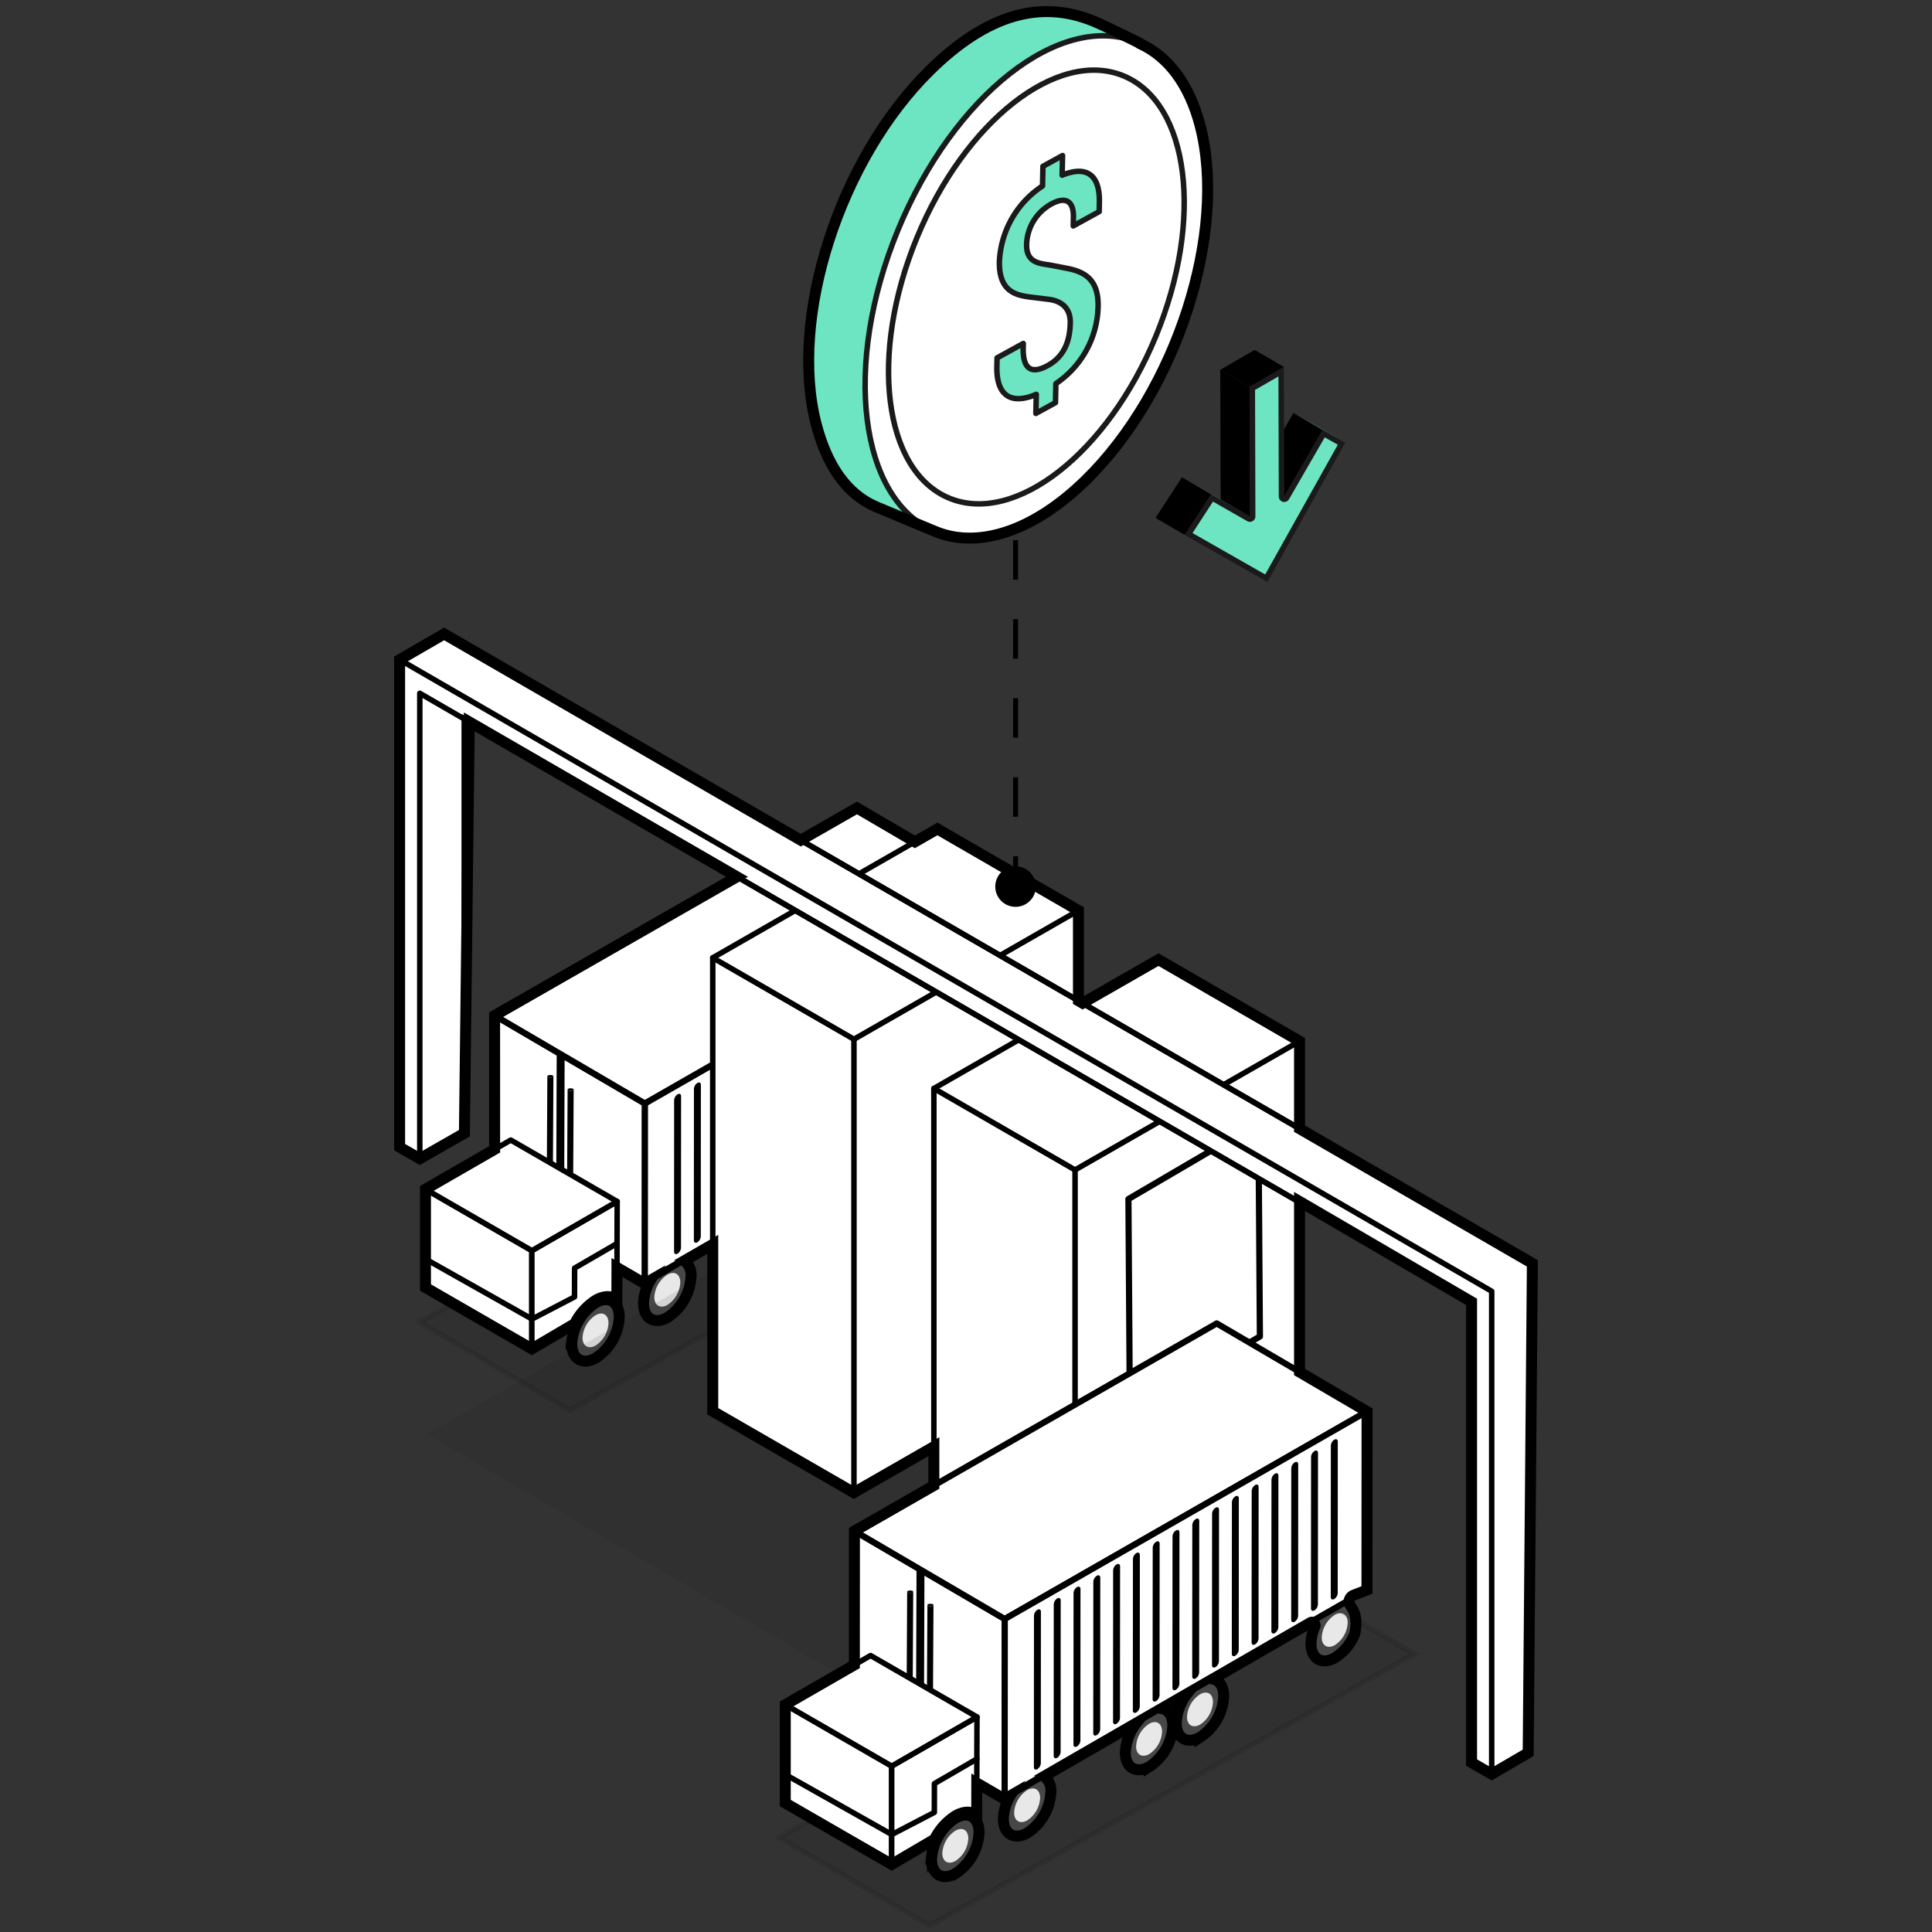 <svg xmlns="http://www.w3.org/2000/svg" viewBox="0 0 352 352"><rect x="0" y="0" width="352" height="352" fill="#333333" stroke="none"/><g id="Layer_2" data-name="Layer 2"><path d="M108.5,237.356a9.6,9.6,0,0,0-4.326,7.492c0,2.747,1.947,3.915,4.326,2.6a9.428,9.428,0,0,0,4.325-7.492C112.822,237.151,110.876,235.982,108.5,237.356Z" style="fill:#4d4d4d;stroke:#000;stroke-miterlimit:10;stroke-width:0px"/><path d="M108.5,239.634a5.248,5.248,0,0,0-2.366,4.1c0,1.5,1.065,2.141,2.366,1.42a5.157,5.157,0,0,0,2.365-4.1C110.862,239.522,109.8,238.883,108.5,239.634Z" style="fill:#fff;stroke:#000;stroke-miterlimit:10;stroke-width:0px"/><path d="M121.58,229.961a9.6,9.6,0,0,0-4.326,7.492c0,2.747,1.946,3.916,4.326,2.6a9.431,9.431,0,0,0,4.325-7.492C125.905,229.756,123.958,228.588,121.58,229.961Z" style="fill:#4d4d4d;stroke:#000;stroke-miterlimit:10;stroke-width:0px"/><path d="M121.58,232.239a5.247,5.247,0,0,0-2.366,4.1c0,1.5,1.064,2.141,2.366,1.42a5.158,5.158,0,0,0,2.365-4.1C123.945,232.127,122.88,231.488,121.58,232.239Z" style="fill:#fff;stroke:#000;stroke-miterlimit:10;stroke-width:0px"/><path d="M143.8,217.877a9.6,9.6,0,0,0-4.326,7.492c0,2.747,1.947,3.915,4.326,2.6a9.428,9.428,0,0,0,4.325-7.492C148.125,217.672,146.179,216.5,143.8,217.877Z" style="fill:#4d4d4d;stroke:#000;stroke-miterlimit:10;stroke-width:0px"/><path d="M143.8,220.155a5.247,5.247,0,0,0-2.365,4.1c0,1.5,1.064,2.141,2.365,1.42a5.156,5.156,0,0,0,2.365-4.1C146.165,220.043,145.1,219.4,143.8,220.155Z" style="fill:#fff;stroke:#000;stroke-miterlimit:10;stroke-width:0px"/><path d="M153.072,212.5a9.6,9.6,0,0,0-4.326,7.492c0,2.747,1.947,3.916,4.326,2.6A9.428,9.428,0,0,0,157.4,215.1C157.4,212.294,155.451,211.126,153.072,212.5Z" style="fill:#4d4d4d;stroke:#000;stroke-miterlimit:10;stroke-width:0px"/><path d="M153.072,214.778a5.246,5.246,0,0,0-2.365,4.1c0,1.5,1.064,2.141,2.365,1.42a5.156,5.156,0,0,0,2.365-4.1C155.437,214.665,154.373,214.026,153.072,214.778Z" style="fill:#fff;stroke:#000;stroke-miterlimit:10;stroke-width:0px"/><path d="M177.622,198.031a9.593,9.593,0,0,0-4.326,7.492c0,2.747,1.946,3.915,4.326,2.6a9.428,9.428,0,0,0,4.325-7.492C181.947,197.826,180,196.657,177.622,198.031Z" style="fill:#4d4d4d;stroke:#000;stroke-miterlimit:10;stroke-width:0px"/><path d="M177.622,200.309a5.248,5.248,0,0,0-2.366,4.1c0,1.5,1.065,2.141,2.366,1.42a5.157,5.157,0,0,0,2.365-4.1C179.987,200.2,178.923,199.558,177.622,200.309Z" style="fill:#fff;stroke:#000;stroke-miterlimit:10;stroke-width:0px"/><polygon points="183.738 195.607 156.139 179.568 89.871 217.831 117.469 233.869 183.738 195.607" style="fill:#fff;stroke:#000;stroke-linecap:round;stroke-linejoin:round;stroke-width:0.9px"/><polygon points="192.085 207.407 164.702 191.372 76.453 240.883 103.836 256.918 192.085 207.407" style="fill:#1a1a1a;stroke:#000;stroke-miterlimit:10;opacity:0.1"/><polygon points="117.502 201.057 90.119 185.022 90.103 217.519 117.485 233.554 117.502 201.057" style="fill:#fff;stroke:#000;stroke-linecap:round;stroke-linejoin:round;stroke-width:1.129px"/><polygon points="183.506 163.24 156.123 147.205 90.119 185.022 117.502 201.057 183.506 163.24" style="fill:#fff;stroke:#000;stroke-linecap:round;stroke-linejoin:round;stroke-width:1.129px"/><polygon points="117.502 201.057 117.485 233.554 183.49 195.736 183.506 163.24 117.502 201.057" style="fill:#fff;stroke:#000;stroke-linecap:round;stroke-linejoin:round;stroke-width:1.129px"/><path d="M177.549,168.383a1.39,1.39,0,0,0-.634,1.089l-.013,27.585c0,.4.284.563.632.362a1.384,1.384,0,0,0,.634-1.089l.014-27.582C178.182,168.346,177.9,168.182,177.549,168.383Z"/><path d="M173.944,170.448a1.393,1.393,0,0,0-.634,1.088l-.014,27.588c0,.4.283.563.634.362a1.391,1.391,0,0,0,.633-1.089l.014-27.584C174.576,170.41,174.292,170.249,173.944,170.448Z"/><path d="M170.337,172.515a1.389,1.389,0,0,0-.633,1.089l-.014,27.584c0,.4.283.563.633.365a1.4,1.4,0,0,0,.634-1.089l.013-27.584C170.97,172.477,170.687,172.313,170.337,172.515Z"/><path d="M166.73,174.582a1.387,1.387,0,0,0-.633,1.089l-.013,27.584c0,.4.282.564.633.365a1.39,1.39,0,0,0,.632-1.089l.014-27.587C167.364,174.544,167.081,174.38,166.73,174.582Z"/><path d="M163.124,176.649a1.385,1.385,0,0,0-.632,1.086l-.013,27.584c0,.4.283.567.631.365a1.391,1.391,0,0,0,.633-1.089l.013-27.584C163.756,176.611,163.474,176.447,163.124,176.649Z"/><path d="M159.518,178.713a1.392,1.392,0,0,0-.632,1.089l-.014,27.584c0,.4.283.564.633.362a1.388,1.388,0,0,0,.633-1.086l.013-27.584C160.152,178.675,159.869,178.514,159.518,178.713Z"/><path d="M155.913,180.78a1.38,1.38,0,0,0-.634,1.089l-.014,27.584c0,.4.283.564.633.362a1.383,1.383,0,0,0,.633-1.089l.014-27.584C156.545,180.742,156.262,180.578,155.913,180.78Z"/><path d="M152.306,182.847a1.389,1.389,0,0,0-.633,1.086l-.013,27.585c0,.4.283.563.631.364a1.386,1.386,0,0,0,.634-1.089l.014-27.584C152.939,182.809,152.656,182.645,152.306,182.847Z"/><path d="M148.7,184.911a1.387,1.387,0,0,0-.634,1.089l-.013,27.585c0,.4.283.563.632.364a1.387,1.387,0,0,0,.634-1.088l.013-27.588C149.334,184.873,149.051,184.71,148.7,184.911Z"/><path d="M145.094,186.978a1.383,1.383,0,0,0-.633,1.089l-.014,27.585c0,.4.283.563.633.362a1.386,1.386,0,0,0,.633-1.089l.014-27.585C145.727,186.941,145.444,186.777,145.094,186.978Z"/><path d="M141.487,189.043a1.4,1.4,0,0,0-.632,1.088l-.013,27.585c0,.4.283.563.631.365a1.394,1.394,0,0,0,.634-1.089l.013-27.585C142.12,189.005,141.837,188.844,141.487,189.043Z"/><path d="M137.882,191.11a1.385,1.385,0,0,0-.633,1.089l-.013,27.584c0,.4.282.563.632.362a1.387,1.387,0,0,0,.634-1.089l.013-27.584C138.516,191.072,138.233,190.908,137.882,191.11Z"/><path d="M134.276,193.177a1.384,1.384,0,0,0-.634,1.089l-.013,27.584c0,.4.283.564.633.362a1.386,1.386,0,0,0,.633-1.089l.013-27.584C134.909,193.139,134.626,192.975,134.276,193.177Z"/><path d="M130.669,195.241a1.393,1.393,0,0,0-.632,1.089l-.013,27.584c0,.4.283.564.631.365a1.39,1.39,0,0,0,.634-1.089l.013-27.584C131.3,195.206,131.019,195.042,130.669,195.241Z"/><path d="M127.064,197.308a1.381,1.381,0,0,0-.633,1.089l-.014,27.584c0,.4.282.564.633.365a1.4,1.4,0,0,0,.633-1.092l.014-27.584C127.7,197.27,127.412,197.109,127.064,197.308Z"/><path d="M123.458,199.375a1.382,1.382,0,0,0-.634,1.086l-.013,27.584c0,.4.282.567.632.365a1.39,1.39,0,0,0,.634-1.089l.014-27.584C124.09,199.334,123.808,199.173,123.458,199.375Z"/><path d="M100.828,196.091l-.115,21.369c0,.059-.054.116-.161.161a1.163,1.163,0,0,1-.781,0c-.109-.045-.163-.1-.162-.164l.114-21.369c0,.06.054.117.162.163a1.154,1.154,0,0,0,.782,0c.107-.043.161-.1.161-.16Z"/><path d="M100.665,195.927c.216.091.217.236,0,.324a1.154,1.154,0,0,1-.782,0c-.216-.089-.216-.234,0-.324A1.163,1.163,0,0,1,100.665,195.927Z"/><g style="isolation:isolate"><path d="M104.518,198.511l-.115,21.368c0,.06-.054.117-.161.162a1.191,1.191,0,0,1-.782,0c-.109-.048-.163-.107-.163-.167l.116-21.368c0,.059.054.119.163.164a1.163,1.163,0,0,0,.781,0c.107-.045.16-.1.161-.159Z"/></g><path d="M104.355,198.346c.216.091.218.235,0,.324a1.163,1.163,0,0,1-.781,0c-.217-.09-.218-.236,0-.325A1.172,1.172,0,0,1,104.355,198.346Z"/><polygon points="102.267 224.145 101.822 223.884 101.926 192.431 102.371 192.692 102.267 224.145" style="fill:#b1b1b1;stroke:#000;stroke-miterlimit:10"/><polygon points="77.517 216.666 96.904 227.859 96.904 245.767 77.517 234.574 77.517 216.666" style="fill:#fff;stroke:#000;stroke-linecap:round;stroke-linejoin:round"/><line x1="96.695" y1="240.193" x2="77.517" y2="229.381" style="fill:#fff;stroke:#000;stroke-linecap:round;stroke-linejoin:round"/><path d="M103.545,245.546a11.075,11.075,0,0,1,4.99-8.644c1.55-.895,2.941-.854,3.858-.067l.053-17.931L96.9,227.859v17.9l7.58-4.452" style="fill:#fff;stroke:#000;stroke-linecap:round;stroke-linejoin:round"/><polygon points="77.517 216.666 93.059 207.712 112.446 218.904 96.904 227.859 77.517 216.666" style="fill:#fff;stroke:#000;stroke-linecap:round;stroke-linejoin:round"/><polyline points="112.411 226.564 104.689 231.046 104.675 236.291 97.182 240.193" style="fill:#fff;stroke:#000;stroke-linecap:round;stroke-linejoin:round"/><polygon points="235.106 272.046 165.438 312.341 77.752 261.312 147.417 221.419 235.106 272.046" style="fill:#1a1a1a;stroke:#000;stroke-miterlimit:10;stroke-width:0px;opacity:0.1"/><polygon points="129.86 174.504 170.776 151.029 196.481 165.892 196.481 248.453 155.56 271.939 129.86 257.11 129.86 174.504" style="fill:#fff;stroke:#000;stroke-linecap:round;stroke-linejoin:round"/><polyline points="196.481 165.892 155.585 189.346 129.86 174.504" style="fill:none;stroke:#000;stroke-linecap:round;stroke-linejoin:round"/><line x1="155.585" y1="189.346" x2="155.585" y2="271.917" style="fill:none;stroke:#000;stroke-linecap:round;stroke-linejoin:round"/><polygon points="170.146 198.313 211.062 174.839 236.767 189.702 236.767 272.262 195.846 295.748 170.146 280.919 170.146 198.313" style="fill:#fff;stroke:#000;stroke-linecap:round;stroke-linejoin:round"/><polyline points="236.767 189.702 195.871 213.155 170.146 198.313" style="fill:none;stroke:#000;stroke-linecap:round;stroke-linejoin:round"/><line x1="195.871" y1="213.155" x2="195.871" y2="295.727" style="fill:none;stroke:#000;stroke-linecap:round;stroke-linejoin:round"/><polygon points="205.593 218.459 229.28 204.583 229.545 243.501 205.857 257.376 205.593 218.459" style="fill:#fff;stroke:#000;stroke-linecap:round;stroke-linejoin:round;stroke-width:1.129px"/><polygon points="271.78 323.236 278.426 319.361 279.19 230.181 80.918 115.496 72.806 120.189 72.806 209.003 76.485 211.111 84.613 206.465 84.613 130.966 267.935 237.091 268.382 321.129 271.78 323.236" style="fill:#fff;stroke:#000;stroke-miterlimit:10"/><polyline points="268.11 237.191 76.485 126.312 76.485 211.111" style="fill:none;stroke:#000;stroke-linecap:round;stroke-linejoin:round"/><polyline points="84.613 130.966 84.613 206.465 76.485 211.111 72.806 209.003 72.806 120.189 80.918 115.496 279.19 230.181 278.426 319.361 271.78 323.236" style="fill:none;stroke:#000;stroke-linecap:round;stroke-linejoin:round"/><polyline points="268.11 237.191 268.11 321.129 271.78 323.236 271.78 235.261 72.806 120.189" style="fill:none;stroke:#000;stroke-linecap:round;stroke-linejoin:round"/><path d="M174.054,331.274a9.594,9.594,0,0,0-4.326,7.491c0,2.747,1.947,3.916,4.326,2.6a9.43,9.43,0,0,0,4.325-7.492C178.379,331.068,176.433,329.9,174.054,331.274Z" style="fill:#4d4d4d;stroke:#000;stroke-miterlimit:10;stroke-width:0px"/><path d="M174.054,333.552a5.247,5.247,0,0,0-2.366,4.1c0,1.5,1.065,2.141,2.366,1.419a5.155,5.155,0,0,0,2.365-4.1C176.419,333.439,175.355,332.8,174.054,333.552Z" style="fill:#fff;stroke:#000;stroke-miterlimit:10;stroke-width:0px"/><path d="M187.137,323.879a9.6,9.6,0,0,0-4.326,7.492c0,2.747,1.947,3.915,4.326,2.6a9.428,9.428,0,0,0,4.325-7.492C191.462,323.674,189.516,322.505,187.137,323.879Z" style="fill:#4d4d4d;stroke:#000;stroke-miterlimit:10;stroke-width:0px"/><path d="M187.137,326.157a5.248,5.248,0,0,0-2.366,4.1c0,1.5,1.065,2.141,2.366,1.42a5.157,5.157,0,0,0,2.365-4.1C189.5,326.045,188.438,325.406,187.137,326.157Z" style="fill:#fff;stroke:#000;stroke-miterlimit:10;stroke-width:0px"/><path d="M209.357,311.8a9.6,9.6,0,0,0-4.325,7.492c0,2.747,1.946,3.915,4.325,2.6a9.431,9.431,0,0,0,4.326-7.492C213.683,311.589,211.736,310.421,209.357,311.8Z" style="fill:#4d4d4d;stroke:#000;stroke-miterlimit:10;stroke-width:0px"/><path d="M209.357,314.073a5.247,5.247,0,0,0-2.365,4.1c0,1.5,1.064,2.141,2.365,1.42a5.158,5.158,0,0,0,2.366-4.1C211.723,313.961,210.658,313.322,209.357,314.073Z" style="fill:#fff;stroke:#000;stroke-miterlimit:10;stroke-width:0px"/><path d="M218.629,306.417a9.6,9.6,0,0,0-4.325,7.492c0,2.747,1.946,3.915,4.325,2.6a9.429,9.429,0,0,0,4.326-7.492C222.955,306.212,221.008,305.043,218.629,306.417Z" style="fill:#4d4d4d;stroke:#000;stroke-miterlimit:10;stroke-width:0px"/><path d="M218.629,308.7a5.247,5.247,0,0,0-2.365,4.1c0,1.5,1.064,2.141,2.365,1.42a5.157,5.157,0,0,0,2.366-4.1C221,308.583,219.93,307.944,218.629,308.7Z" style="fill:#fff;stroke:#000;stroke-miterlimit:10;stroke-width:0px"/><path d="M243.179,291.948a9.6,9.6,0,0,0-4.326,7.492c0,2.747,1.947,3.916,4.326,2.6a9.43,9.43,0,0,0,4.325-7.492C247.5,291.743,245.558,290.575,243.179,291.948Z" style="fill:#4d4d4d;stroke:#000;stroke-miterlimit:10;stroke-width:0px"/><path d="M243.179,294.227a5.247,5.247,0,0,0-2.366,4.1c0,1.5,1.065,2.141,2.366,1.419a5.155,5.155,0,0,0,2.365-4.1C245.544,294.114,244.48,293.476,243.179,294.227Z" style="fill:#fff;stroke:#000;stroke-miterlimit:10;stroke-width:0px"/><polygon points="249.295 289.524 221.697 273.486 155.428 311.748 183.027 327.787 249.295 289.524" style="fill:#fff;stroke:#000;stroke-linecap:round;stroke-linejoin:round;stroke-width:0.9px"/><polygon points="257.642 301.325 230.259 285.29 142.01 334.801 169.393 350.836 257.642 301.325" style="fill:#1a1a1a;stroke:#000;stroke-miterlimit:10;opacity:0.1"/><polygon points="183.059 294.975 155.677 278.94 155.66 311.436 183.043 327.471 183.059 294.975" style="fill:#fff;stroke:#000;stroke-linecap:round;stroke-linejoin:round;stroke-width:1.129px"/><polygon points="249.063 257.158 221.681 241.122 155.677 278.94 183.059 294.975 249.063 257.158" style="fill:#fff;stroke:#000;stroke-linecap:round;stroke-linejoin:round;stroke-width:1.129px"/><polygon points="183.059 294.975 183.043 327.471 249.047 289.654 249.063 257.158 183.059 294.975" style="fill:#fff;stroke:#000;stroke-linecap:round;stroke-linejoin:round;stroke-width:1.129px"/><path d="M243.106,262.3a1.391,1.391,0,0,0-.633,1.089l-.014,27.584c0,.4.284.564.633.362a1.385,1.385,0,0,0,.633-1.089l.014-27.581C243.739,262.263,243.456,262.1,243.106,262.3Z"/><path d="M239.5,264.365a1.391,1.391,0,0,0-.633,1.089l-.014,27.587c0,.4.283.564.633.362a1.39,1.39,0,0,0,.633-1.088l.014-27.585C240.134,264.327,239.849,264.167,239.5,264.365Z"/><path d="M235.894,266.432a1.391,1.391,0,0,0-.633,1.089l-.013,27.585c0,.4.282.563.632.365a1.4,1.4,0,0,0,.634-1.089l.013-27.585C236.528,266.394,236.244,266.231,235.894,266.432Z"/><path d="M232.288,268.5a1.385,1.385,0,0,0-.634,1.088l-.013,27.585c0,.4.282.563.633.364a1.389,1.389,0,0,0,.633-1.088l.013-27.588C232.921,268.462,232.638,268.3,232.288,268.5Z"/><path d="M228.682,270.566a1.388,1.388,0,0,0-.633,1.087l-.013,27.584c0,.4.283.566.631.365a1.394,1.394,0,0,0,.634-1.089l.013-27.585C229.314,270.529,229.031,270.365,228.682,270.566Z"/><path d="M225.076,272.631a1.389,1.389,0,0,0-.633,1.088l-.014,27.585c0,.4.283.563.633.362a1.385,1.385,0,0,0,.633-1.086L225.709,273C225.709,272.593,225.426,272.432,225.076,272.631Z"/><path d="M221.47,274.7a1.378,1.378,0,0,0-.634,1.089l-.013,27.584c0,.4.282.564.632.362a1.387,1.387,0,0,0,.634-1.089l.013-27.584C222.1,274.66,221.82,274.5,221.47,274.7Z"/><path d="M217.863,276.765a1.385,1.385,0,0,0-.632,1.086l-.014,27.584c0,.4.283.564.632.365a1.386,1.386,0,0,0,.633-1.089l.014-27.584C218.5,276.727,218.213,276.563,217.863,276.765Z"/><path d="M214.258,278.829a1.386,1.386,0,0,0-.633,1.089l-.013,27.584c0,.4.282.564.632.365a1.391,1.391,0,0,0,.633-1.089l.014-27.587C214.891,278.791,214.608,278.627,214.258,278.829Z"/><path d="M210.651,280.9a1.384,1.384,0,0,0-.633,1.089L210,309.569c0,.4.283.564.634.362a1.386,1.386,0,0,0,.632-1.089l.014-27.584C211.284,280.858,211,280.694,210.651,280.9Z"/><path d="M207.045,282.96a1.392,1.392,0,0,0-.632,1.089l-.014,27.584c0,.4.283.564.631.365a1.39,1.39,0,0,0,.634-1.088l.013-27.585C207.677,282.922,207.394,282.762,207.045,282.96Z"/><path d="M203.439,285.027a1.389,1.389,0,0,0-.633,1.089l-.013,27.584c0,.4.282.564.632.362a1.383,1.383,0,0,0,.634-1.088l.013-27.585C204.073,284.989,203.79,284.826,203.439,285.027Z"/><path d="M199.833,287.094a1.387,1.387,0,0,0-.634,1.089l-.013,27.585c0,.4.283.563.633.362a1.388,1.388,0,0,0,.633-1.089l.014-27.585C200.466,287.056,200.183,286.893,199.833,287.094Z"/><path d="M196.226,289.159a1.391,1.391,0,0,0-.632,1.088l-.013,27.585c0,.4.283.563.631.365a1.39,1.39,0,0,0,.634-1.089l.014-27.585C196.859,289.123,196.576,288.96,196.226,289.159Z"/><path d="M192.622,291.226a1.378,1.378,0,0,0-.634,1.088l-.014,27.585c0,.4.283.563.633.365a1.4,1.4,0,0,0,.634-1.092l.013-27.584C193.254,291.188,192.969,291.027,192.622,291.226Z"/><path d="M189.015,293.293a1.379,1.379,0,0,0-.633,1.086l-.014,27.584c0,.4.283.566.633.365a1.393,1.393,0,0,0,.633-1.089l.014-27.584C189.648,293.252,189.365,293.091,189.015,293.293Z"/><path d="M166.385,290.009l-.115,21.368c0,.06-.054.117-.161.162a1.163,1.163,0,0,1-.781,0c-.109-.045-.163-.105-.162-.164L165.28,290c0,.06.054.117.163.163a1.145,1.145,0,0,0,.781,0c.107-.043.161-.1.161-.159Z"/><path d="M166.223,289.844c.216.091.217.237,0,.324a1.145,1.145,0,0,1-.781,0c-.216-.089-.217-.235,0-.324A1.16,1.16,0,0,1,166.223,289.844Z"/><g style="isolation:isolate"><path d="M170.075,292.428,169.96,313.8c0,.059-.054.117-.161.161a1.188,1.188,0,0,1-.781,0c-.11-.048-.164-.107-.163-.167l.115-21.368c0,.059.054.119.163.164a1.163,1.163,0,0,0,.781,0c.107-.045.16-.1.161-.16Z"/></g><path d="M169.912,292.264c.216.091.218.234,0,.324a1.163,1.163,0,0,1-.781,0c-.217-.091-.218-.236,0-.326A1.179,1.179,0,0,1,169.912,292.264Z"/><polygon points="167.824 318.063 167.379 317.801 167.484 286.349 167.928 286.61 167.824 318.063" style="fill:#b1b1b1;stroke:#000;stroke-miterlimit:10"/><polygon points="143.074 310.584 162.461 321.776 162.461 339.685 143.074 328.492 143.074 310.584" style="fill:#fff;stroke:#000;stroke-linecap:round;stroke-linejoin:round"/><line x1="162.252" y1="334.111" x2="143.074" y2="323.299" style="fill:#fff;stroke:#000;stroke-linecap:round;stroke-linejoin:round"/><path d="M169.1,339.464a11.071,11.071,0,0,1,4.991-8.644c1.55-.895,2.94-.854,3.857-.068l.053-17.93-15.542,8.954v17.9l7.58-4.451" style="fill:#fff;stroke:#000;stroke-linecap:round;stroke-linejoin:round"/><polygon points="143.074 310.584 158.616 301.629 178.003 312.822 162.461 321.776 143.074 310.584" style="fill:#fff;stroke:#000;stroke-linecap:round;stroke-linejoin:round"/><polyline points="177.968 320.481 170.246 324.964 170.232 330.209 162.739 334.111" style="fill:#fff;stroke:#000;stroke-linecap:round;stroke-linejoin:round"/><path d="M108.5,237.356a9.6,9.6,0,0,0-4.326,7.492c0,2.747,1.947,3.915,4.326,2.6a9.428,9.428,0,0,0,4.325-7.492C112.822,237.151,110.876,235.982,108.5,237.356Z" style="fill:none;stroke:#000;stroke-miterlimit:10;stroke-width:2px"/><path d="M90.119,209.405l-12.6,7.261v17.908L96.9,245.758l7.58-4.452-.168.758a10.864,10.864,0,0,1,4.219-5.162c1.55-.895,2.941-.854,3.858-.067l.017-5.906,5.059,2.94,1.007-.581a8.8,8.8,0,0,0-1.222,4.165c0,2.747,1.946,3.916,4.326,2.6a9.428,9.428,0,0,0,4.325-7.492,3.168,3.168,0,0,0-1.244-2.841l5.2-3v30.4l25.7,14.829,14.586-8.372v7.083l-14.469,8.29-.013,24.39-12.59,7.254v17.908l19.387,11.183,7.58-4.451-.168.758a10.86,10.86,0,0,1,4.22-5.162c1.55-.895,2.94-.854,3.857-.068l.018-5.905,5.059,2.94,1.006-.582a8.808,8.808,0,0,0-1.222,4.166c0,2.747,1.947,3.915,4.326,2.6a9.428,9.428,0,0,0,4.325-7.492,3.169,3.169,0,0,0-1.243-2.841l16.83-9.718a9.407,9.407,0,0,0-2.017,5.371c0,2.747,1.946,3.915,4.325,2.6a9.431,9.431,0,0,0,4.326-7.492c0-1.813-.822-2.927-2.042-3.126l4.642-2.68a9.389,9.389,0,0,0-1.979,5.324c0,2.747,1.946,3.915,4.325,2.6a9.429,9.429,0,0,0,4.326-7.492c0-1.795-.8-2.908-2-3.123l17.8-10.277a.57.57,0,0,1,.807.725,8.025,8.025,0,0,0-.7,3.1c0,2.747,1.947,3.916,4.326,2.6a9.106,9.106,0,0,0,3.654-4.428c.53-2.547-.047-4.1-.752-5.009a1.261,1.261,0,0,1,.494-1.97l2.472-.976.016-32.5-12.3-7.2V218.9l31.343,18.287v83.938l3.67,2.107,6.646-3.875.764-89.18-42.423-24.539V189.7l-25.7-14.863-13.831,7.935-.75-.434V165.892l-25.7-14.863-4.1,2.354-10.551-6.178-10.241,5.868L80.918,115.5l-8.112,4.693V209l3.679,2.108,8.128-4.646L85.5,131.53l48.765,28.217-44.15,25.275Z" style="fill:none;stroke:#000;stroke-miterlimit:10;stroke-width:2px"/><path d="M174.054,331.273a9.6,9.6,0,0,0-4.326,7.492c0,2.747,1.947,3.916,4.326,2.6a9.43,9.43,0,0,0,4.325-7.492C178.379,331.068,176.433,329.9,174.054,331.273Z" style="fill:none;stroke:#000;stroke-miterlimit:10;stroke-width:2px"/><line x1="185.03" y1="163.21" x2="185.03" y2="91.719" style="fill:none;stroke:#000;stroke-miterlimit:10;stroke-width:0.9px;stroke-dasharray:7.2"/><path d="M170.008,96.668l-10.432-4.356c-5.167-2.227-8.852-7.262-10.874-15.058-5.027-19.383,4.259-48.244,20.74-64.462,10.3-10.136,20.05-12.9,29.695-8.985,2.186.887,8.521,4.056,8.521,4.056" style="fill:#6de5c3;stroke:#1a1a1a;stroke-linecap:round;stroke-linejoin:round"/><ellipse cx="188.823" cy="52.291" rx="48.205" ry="27.272" transform="translate(68.495 206.919) rotate(-67.59)" style="fill:#fff;stroke:#1a1a1a;stroke-linecap:round;stroke-linejoin:round"/><ellipse cx="188.823" cy="52.291" rx="41.616" ry="23.544" transform="translate(68.495 206.919) rotate(-67.59)" style="fill:#fff;stroke:#1a1a1a;stroke-linecap:round;stroke-linejoin:round"/><path d="M193.589,28.341l-.075,3.584c4.42-1.811,6.889-.132,6.783,4.932l-.036,1.706-4.722,2.595.034-1.592c.052-2.5-1.054-4.032-4.048-2.387a8.681,8.681,0,0,0-4.48,7.355c-.074,3.527,2.6,3.462,4.53,3.808l2.721.529c3.118.591,5.879,1.885,5.773,6.948a17.351,17.351,0,0,1-7.695,14.07l-.073,3.47-3.57,1.962.073-3.47c-4.479,1.9-7.293.41-7.177-5.108l.032-1.536,4.779-2.627-.017.8c-.051,2.446.513,5.4,4.486,3.213,2.994-1.645,4.021-4.459,4.09-7.758.061-2.9-1.85-4.044-3.95-4.3l-3.35-.409c-2.724-.358-5.726-1.07-5.611-6.531a17.45,17.45,0,0,1,7.858-13.709l.075-3.584Z" style="fill:#6de5c3;stroke:#1a1a1a;stroke-linecap:round;stroke-linejoin:round"/><circle cx="185.03" cy="161.525" r="3.698"/><path d="M218.665,22.926c-2-7.7-5.957-12.736-11.032-15l.025-.058s-6.335-3.169-8.521-4.056c-9.645-3.911-19.394-1.151-29.695,8.985C152.961,29.01,143.675,57.871,148.7,77.254c2.022,7.8,5.707,12.831,10.874,15.058l10.432,4.356,0-.008c7.7,3.444,17.979.5,27.914-9.272C214.406,71.17,223.692,42.31,218.665,22.926Z" style="fill:none;stroke:#000;stroke-linecap:round;stroke-linejoin:round;stroke-width:2px"/><g style="isolation:isolate"><polygon points="233.985 90.458 228.656 87.36 235.657 75.233 240.987 78.33 233.985 90.458"/><polygon points="240.987 78.33 235.657 75.233 239.774 77.542 245.104 80.639 240.987 78.33" style="fill:#46927d"/><polygon points="220.677 90.056 215.348 86.959 222.395 90.975 227.725 94.072 220.677 90.056" style="fill:#46927c"/><polygon points="215.854 97.462 210.525 94.364 215.348 86.959 220.677 90.056 215.854 97.462"/><path d="M216.563,97.29l4.276-6.567,6.638,3.784a.508.508,0,0,0,.248.065.494.494,0,0,0,.252-.068.5.5,0,0,0,.248-.433l-.066-23.316,5.262-3.038.064,22.742a.5.5,0,0,0,.371.481.482.482,0,0,0,.129.017.5.5,0,0,0,.433-.25l6.755-11.7,3.251,1.823L230.7,105.348Z" style="fill:#6de5c3"/><path d="M232.923,68.581l.062,21.879a1,1,0,0,0,.743.964.987.987,0,0,0,.257.034,1,1,0,0,0,.866-.5l6.508-11.273,2.385,1.338-13.23,23.641-13.243-7.546L221,91.391l6.229,3.55a1,1,0,0,0,1.5-.872l-.065-23.026,4.263-2.462m1-1.729-6.26,3.614.067,23.606-7.048-4.016-4.823,7.406,15.04,8.57L245.1,80.639l-4.117-2.309-7,12.128-.067-23.606Z" style="fill:#1a1a1a"/><polygon points="227.725 94.072 222.395 90.975 222.328 67.369 227.658 70.466 227.725 94.072"/><polygon points="227.658 70.466 222.328 67.369 228.589 63.755 233.918 66.852 227.658 70.466"/></g></g></svg>